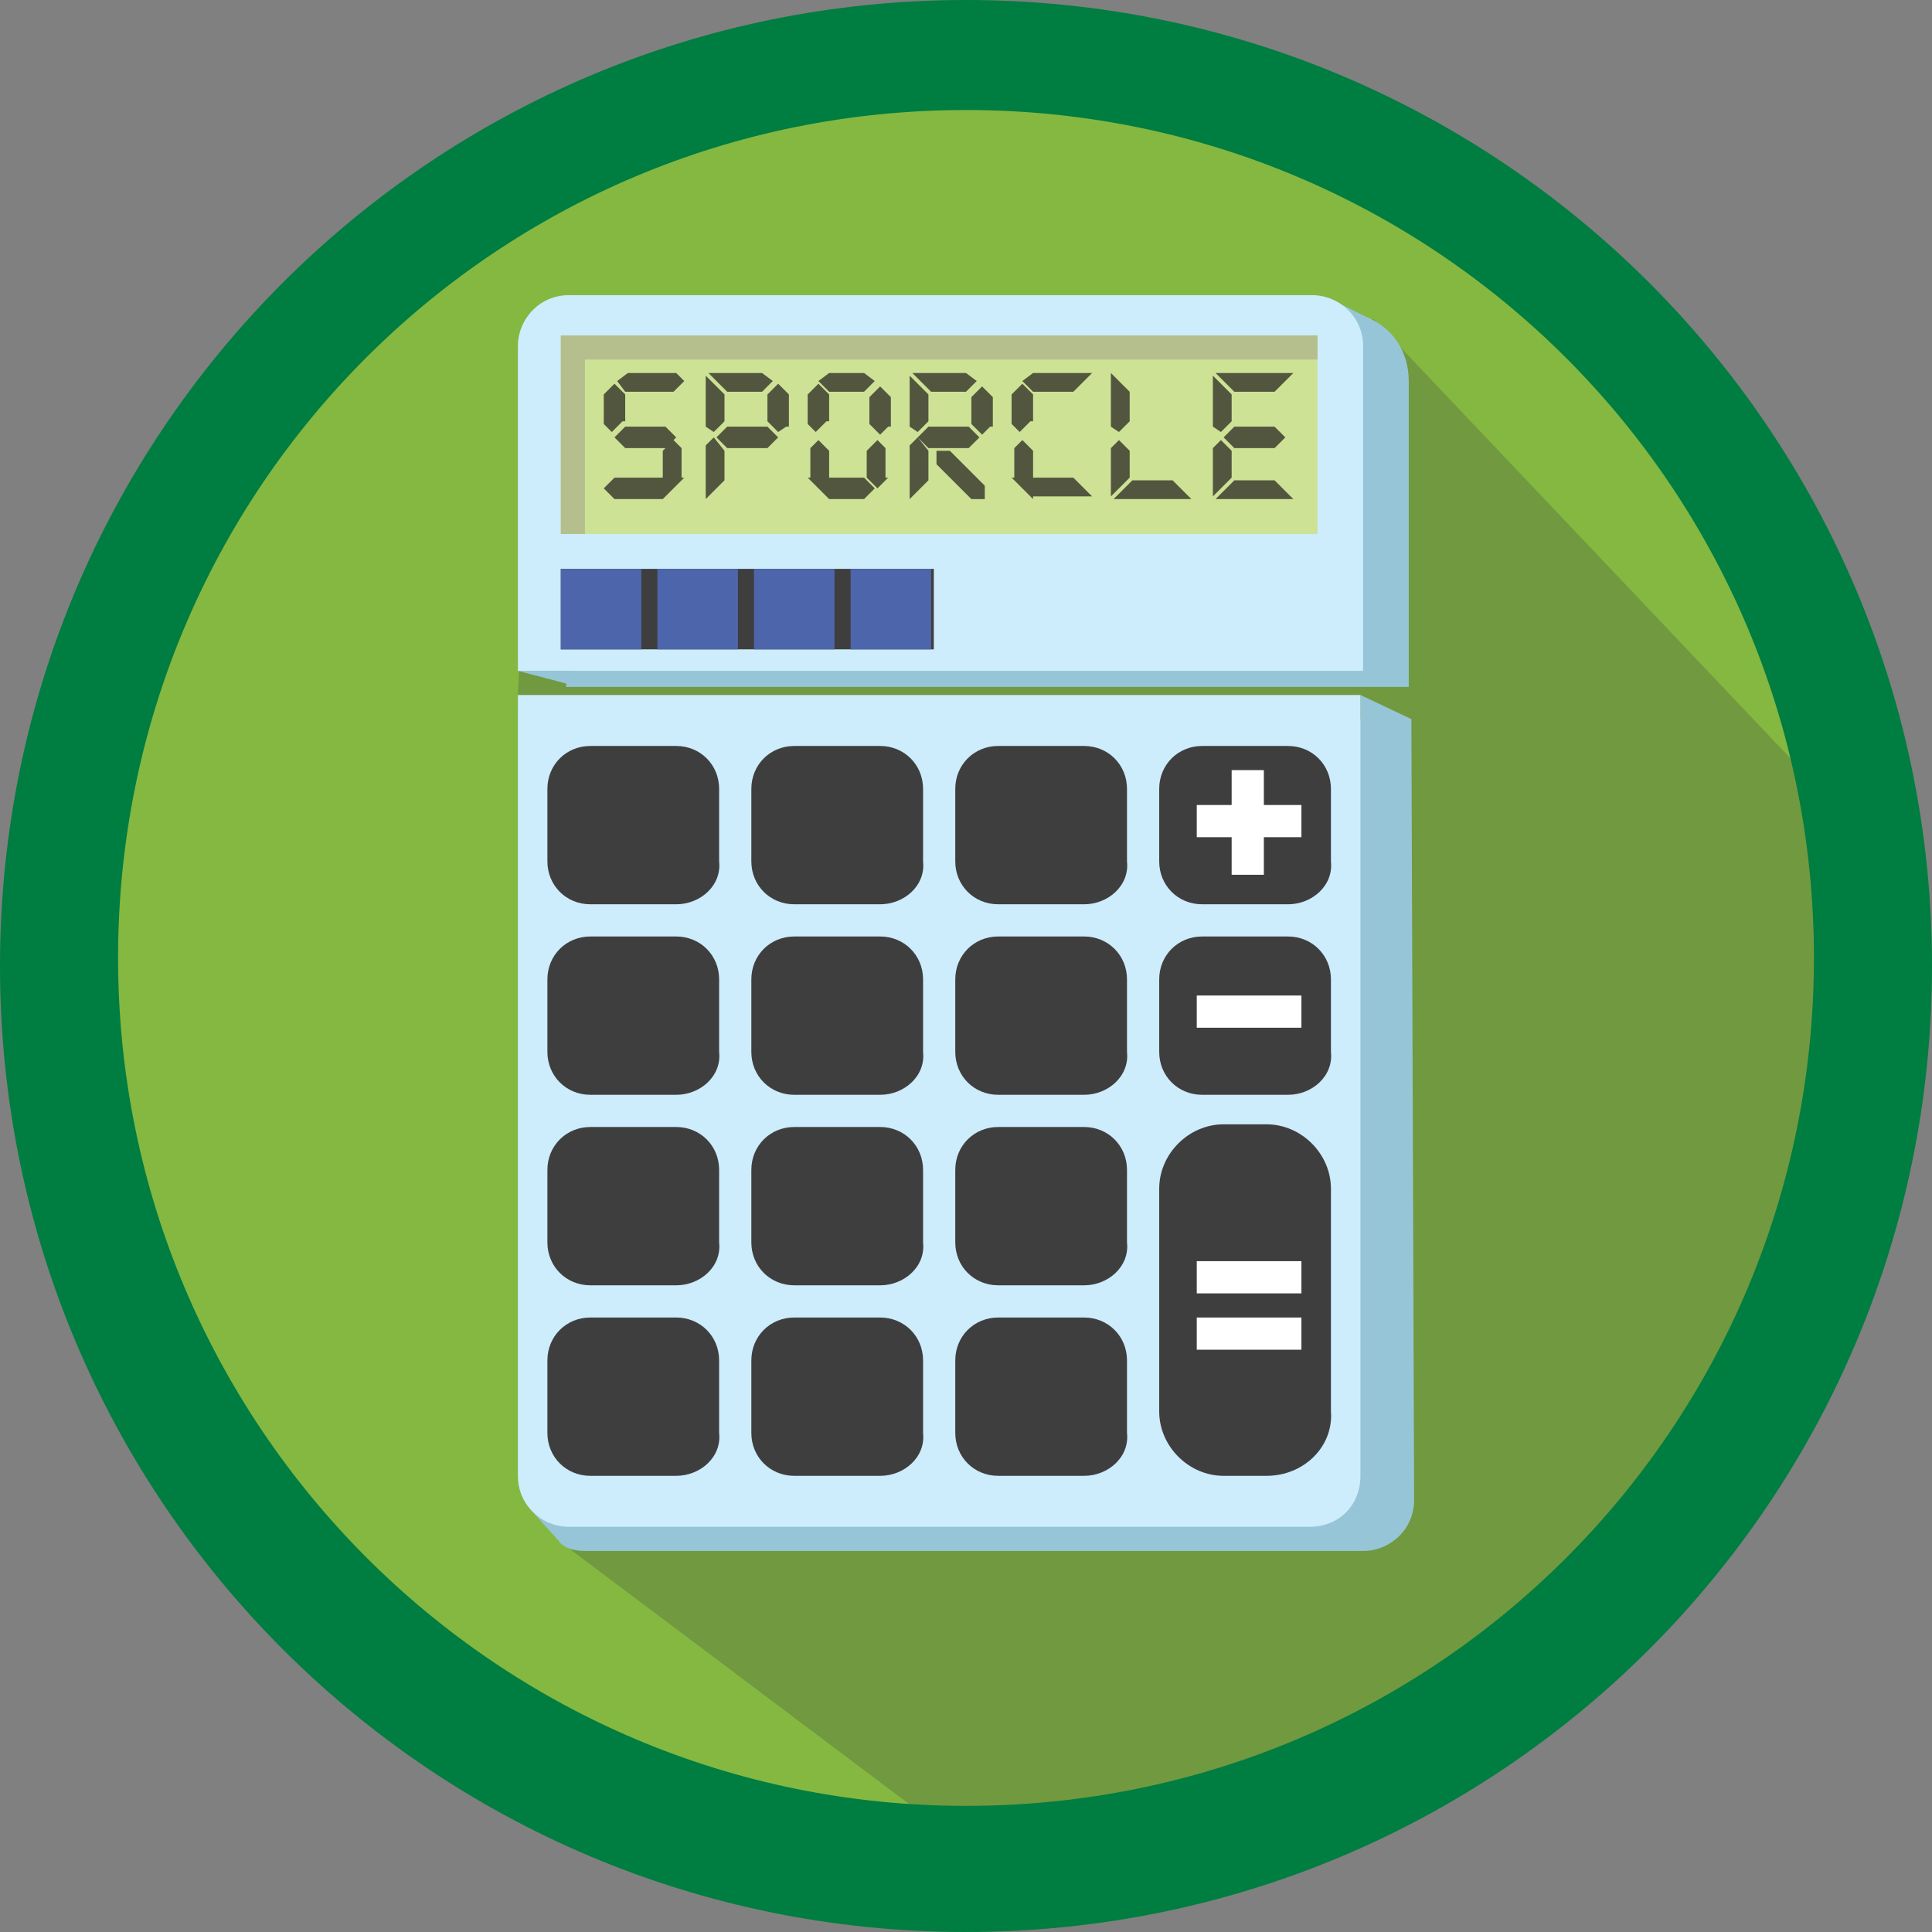 <?xml version="1.0" encoding="utf-8"?>
<!-- Generator: Adobe Illustrator 18.1.1, SVG Export Plug-In . SVG Version: 6.00 Build 0)  -->
<svg version="1.1" id="Layer_1" xmlns="http://www.w3.org/2000/svg" xmlns:xlink="http://www.w3.org/1999/xlink" x="0px" y="0px"
	 viewBox="0 0 72 72" enable-background="new 0 0 72 72" xml:space="preserve">
<rect x="0" y="0" width="72" height="72" fill="#808080" stroke="none"/>
<g id="_x2E_svg_7442_">
	<circle id="_x2E_svg_7360_" fill="#84B841" cx="37" cy="36.2" r="33.2"/>
</g>
<path id="_x2E_svg_7457_" fill="#71993F" d="M51.2,11.9l16.7,17.6c0,0,4.7,26.7-12.1,34.1l-18.5,6.2L20.8,57.4l-1.5-31.5L20,11.9
	H51.2z"/>
<path id="_x2E_svg_7456_" fill="#96C5D7" d="M52.6,27.2c0,0,0-0.5,0-0.4l-1.9-0.9l0,0.9H21.2v29.7l-1.3-0.1l0.9,1
	c0.2,0.3,0.6,0.4,1,0.4h29c1,0,1.9-0.8,1.9-1.9L52.6,27.2L52.6,27.2z"/>
<path id="_x2E_svg_7455_" fill="#96C5D7" d="M49.7,11.2l-0.1,1.2L23,11.6c-1,0-1.9,0.8-1.9,1.9v12.1h31.4V14.2c0-1.1-0.6-2-1.6-2.4
	L49.7,11.2z"/>
<path id="_x2E_svg_7433_" fill="#007D40" d="M0,36c0,19.9,16.1,36,36,36s36-16.1,36-36C72,16.1,55.9,0,36,0S0,16.1,0,36z M4.4,35.7
	C4.4,18.2,18.5,4.1,36,4.1s31.6,14.1,31.6,31.6c0,17.5-14.1,31.6-31.6,31.6S4.4,53.1,4.4,35.7z"/>
<path id="_x2E_svg_7454_" fill="#CDECFC" d="M50.7,25H19.3V12.9c0-1,0.8-1.9,1.9-1.9h27.7c1,0,1.9,0.8,1.9,1.9V25z"/>
<path id="_x2E_svg_7453_" fill="#CDECFC" d="M48.8,56.9H21.2c-1,0-1.9-0.8-1.9-1.9V25.9h31.4V55C50.7,56.1,49.9,56.9,48.8,56.9z"/>
<path id="_x2E_svg_7452_" fill="#3F3E3F" d="M25.2,33.7H22c-0.9,0-1.6-0.7-1.6-1.6v-2.7c0-0.9,0.7-1.6,1.6-1.6h3.2
	c0.9,0,1.6,0.7,1.6,1.6v2.7C26.9,33,26.1,33.7,25.2,33.7z"/>
<path id="_x2E_svg_7451_" fill="#3F3E3F" d="M48,33.7h-3.2c-0.9,0-1.6-0.7-1.6-1.6v-2.7c0-0.9,0.7-1.6,1.6-1.6H48
	c0.9,0,1.6,0.7,1.6,1.6v2.7C49.7,33,48.9,33.7,48,33.7z"/>
<path id="_x2E_svg_7450_" fill="#3F3E3F" d="M32.8,33.7h-3.2c-0.9,0-1.6-0.7-1.6-1.6v-2.7c0-0.9,0.7-1.6,1.6-1.6h3.2
	c0.9,0,1.6,0.7,1.6,1.6v2.7C34.5,33,33.7,33.7,32.8,33.7z"/>
<path id="_x2E_svg_7449_" fill="#3F3E3F" d="M40.4,33.7h-3.2c-0.9,0-1.6-0.7-1.6-1.6v-2.7c0-0.9,0.7-1.6,1.6-1.6h3.2
	c0.9,0,1.6,0.7,1.6,1.6v2.7C42.1,33,41.3,33.7,40.4,33.7z"/>
<path id="_x2E_svg_7448_" fill="#3F3E3F" d="M25.2,40.8H22c-0.9,0-1.6-0.7-1.6-1.6v-2.7c0-0.9,0.7-1.6,1.6-1.6h3.2
	c0.9,0,1.6,0.7,1.6,1.6v2.7C26.9,40.1,26.1,40.8,25.2,40.8z"/>
<path id="_x2E_svg_7447_" fill="#3F3E3F" d="M48,40.8h-3.2c-0.9,0-1.6-0.7-1.6-1.6v-2.7c0-0.9,0.7-1.6,1.6-1.6H48
	c0.9,0,1.6,0.7,1.6,1.6v2.7C49.7,40.1,48.9,40.8,48,40.8z"/>
<path id="_x2E_svg_7446_" fill="#3F3E3F" d="M32.8,40.8h-3.2c-0.9,0-1.6-0.7-1.6-1.6v-2.7c0-0.9,0.7-1.6,1.6-1.6h3.2
	c0.9,0,1.6,0.7,1.6,1.6v2.7C34.5,40.1,33.7,40.8,32.8,40.8z"/>
<path id="_x2E_svg_7445_" fill="#3F3E3F" d="M40.4,40.8h-3.2c-0.9,0-1.6-0.7-1.6-1.6v-2.7c0-0.9,0.7-1.6,1.6-1.6h3.2
	c0.9,0,1.6,0.7,1.6,1.6v2.7C42.1,40.1,41.3,40.8,40.4,40.8z"/>
<path id="_x2E_svg_7444_" fill="#3F3E3F" d="M25.2,47.9H22c-0.9,0-1.6-0.7-1.6-1.6v-2.7c0-0.9,0.7-1.6,1.6-1.6h3.2
	c0.9,0,1.6,0.7,1.6,1.6v2.7C26.9,47.2,26.1,47.9,25.2,47.9z"/>
<path id="_x2E_svg_7441_" fill="#3F3E3F" d="M32.8,47.9h-3.2c-0.9,0-1.6-0.7-1.6-1.6v-2.7c0-0.9,0.7-1.6,1.6-1.6h3.2
	c0.9,0,1.6,0.7,1.6,1.6v2.7C34.5,47.2,33.7,47.9,32.8,47.9z"/>
<path id="_x2E_svg_7440_" fill="#3F3E3F" d="M40.4,47.9h-3.2c-0.9,0-1.6-0.7-1.6-1.6v-2.7c0-0.9,0.7-1.6,1.6-1.6h3.2
	c0.9,0,1.6,0.7,1.6,1.6v2.7C42.1,47.2,41.3,47.9,40.4,47.9z"/>
<path id="_x2E_svg_7439_" fill="#3F3E3F" d="M25.2,55H22c-0.9,0-1.6-0.7-1.6-1.6v-2.7c0-0.9,0.7-1.6,1.6-1.6h3.2
	c0.9,0,1.6,0.7,1.6,1.6v2.7C26.9,54.3,26.1,55,25.2,55z"/>
<path id="_x2E_svg_7438_" fill="#3F3E3F" d="M47.2,55h-1.6c-1.3,0-2.4-1.1-2.4-2.4v-8.3c0-1.3,1.1-2.4,2.4-2.4h1.6
	c1.3,0,2.4,1.1,2.4,2.4v8.3C49.7,53.9,48.6,55,47.2,55z"/>
<path id="_x2E_svg_7437_" fill="#3F3E3F" d="M32.8,55h-3.2c-0.9,0-1.6-0.7-1.6-1.6v-2.7c0-0.9,0.7-1.6,1.6-1.6h3.2
	c0.9,0,1.6,0.7,1.6,1.6v2.7C34.5,54.3,33.7,55,32.8,55z"/>
<path id="_x2E_svg_7436_" fill="#3F3E3F" d="M40.4,55h-3.2c-0.9,0-1.6-0.7-1.6-1.6v-2.7c0-0.9,0.7-1.6,1.6-1.6h3.2
	c0.9,0,1.6,0.7,1.6,1.6v2.7C42.1,54.3,41.3,55,40.4,55z"/>
<rect id="_x2E_svg_7435_" x="20.9" y="12.5" fill="#CEE295" width="28.2" height="7.4"/>
<rect id="_x2E_svg_7434_" x="20.9" y="21.2" fill="#3F3E3F" width="13.9" height="3"/>
<rect id="_x2E_svg_7432_" x="20.9" y="21.2" fill="#4D66AB" width="3" height="3"/>
<rect id="_x2E_svg_7431_" x="24.5" y="21.2" fill="#4D66AB" width="3" height="3"/>
<rect id="_x2E_svg_7430_" x="28.1" y="21.2" fill="#4D66AB" width="3" height="3"/>
<rect id="_x2E_svg_7429_" x="31.7" y="21.2" fill="#4D66AB" width="3" height="3"/>
<polygon id="_x2E_svg_7428_" fill="#B5BF8E" points="21.8,13.4 49.1,13.4 49.1,12.5 20.9,12.5 20.9,19.9 21.8,19.9 "/>
<polygon id="_x2E_svg_7427_" fill="#96C5D7" points="21.2,25.5 19.3,25 21.4,25 "/>
<rect id="_x2E_svg_7426_" x="44.6" y="30" fill="#FFFFFF" width="3.9" height="1.2"/>
<rect id="_x2E_svg_7425_" x="44.6" y="37.1" fill="#FFFFFF" width="3.9" height="1.2"/>
<rect id="_x2E_svg_7424_" x="44.6" y="47" fill="#FFFFFF" width="3.9" height="1.2"/>
<rect id="_x2E_svg_7423_" x="44.6" y="49.1" fill="#FFFFFF" width="3.9" height="1.2"/>
<rect id="_x2E_svg_7422_" x="45.9" y="28.7" fill="#FFFFFF" width="1.2" height="3.9"/>
<g id="_x2E_svg_7420_">
	<path fill="#52563F" d="M23.2,15.7l-0.4,0.4l-0.3-0.3v-1.1l0.4-0.4l0.4,0.4V15.7z M22.9,18.6l-0.4-0.4l0.4-0.4h1.8l0.4,0.4
		l-0.4,0.4H22.9z M24.8,15.9l0.4,0.4l-0.4,0.4h-1.5l-0.4-0.4l0.4-0.4H24.8z M25.5,14.2l-0.4,0.4h-1.8L23,14.2l0.4-0.3h1.8L25.5,14.2
		z M25.5,17.8l-0.4,0.4l-0.4-0.4v-1l0.4-0.4l0.3,0.3V17.8z"/>
	<path fill="#52563F" d="M26.3,15.9V14l0.7,0.7v1l-0.4,0.4L26.3,15.9z M27,16.8v1.1l-0.7,0.7v-2l0.3-0.3L27,16.8z M28.8,14.2
		l-0.4,0.4h-1.3l-0.7-0.7h2L28.8,14.2z M28.6,15.9l0.4,0.4l-0.4,0.4h-1.5l-0.4-0.4l0.4-0.4H28.6z M29.3,15.9L29,16.1l-0.4-0.4v-1
		l0.4-0.4l0.4,0.4V15.9z"/>
	<path fill="#52563F" d="M30.8,15.7l-0.4,0.4l-0.3-0.3v-1.1l0.4-0.4l0.4,0.4V15.7z M30.1,17.8l0.4,0.4l0.4-0.4v-1l-0.4-0.4l-0.3,0.3
		V17.8z M32.6,14.2l-0.4,0.4h-1.3l-0.4-0.4l0.4-0.3h1.3L32.6,14.2z M30.9,18.6l-0.4-0.4l0.4-0.4h1.3l0.4,0.4l-0.4,0.4H30.9z
		 M33.1,15.9l-0.3,0.3l-0.4-0.4v-1l0.4-0.4l0.4,0.4V15.9z M33.1,17.8l-0.4,0.4l-0.4-0.4v-1l0.4-0.4l0.3,0.3V17.8z"/>
	<path fill="#52563F" d="M33.9,15.9V14l0.7,0.7v1l-0.4,0.4L33.9,15.9z M34.6,16.8v1.1l-0.7,0.7v-2l0.3-0.3L34.6,16.8z M36.4,14.2
		L36,14.6h-1.3L34,13.9h2L36.4,14.2z M36.1,15.9l0.4,0.4l-0.4,0.4h-1.5l-0.4-0.4l0.4-0.4H36.1z M34.9,17.3v-0.5l0.5,0l1.3,1.3l0,0.5
		h-0.5L34.9,17.3z M36.9,15.9l-0.3,0.3l-0.4-0.4v-1l0.4-0.4l0.4,0.4V15.9z"/>
	<path fill="#52563F" d="M38.4,15.7l-0.4,0.4l-0.3-0.3v-1.1l0.4-0.4l0.4,0.4V15.7z M37.7,17.8l0.4,0.4l0.4-0.4v-1l-0.4-0.4l-0.3,0.3
		V17.8z M40.7,13.9l-0.7,0.7h-1.5l-0.4-0.4l0.4-0.3H40.7z M38.5,18.6l-0.4-0.4l0.4-0.4h1.5l0.7,0.7H38.5z"/>
	<path fill="#52563F" d="M41.4,15.9v-2l0.7,0.7v1.1l-0.4,0.4L41.4,15.9z M42.1,16.8v1l-0.7,0.7v-1.8l0.3-0.3L42.1,16.8z M44.4,18.6
		h-2.9l0.7-0.7h1.5L44.4,18.6z"/>
	<path fill="#52563F" d="M45.2,15.9V14l0.7,0.7v1l-0.4,0.4L45.2,15.9z M45.9,16.8v1l-0.7,0.7v-1.8l0.3-0.3L45.9,16.8z M48.2,13.9
		l-0.7,0.7h-1.5l-0.7-0.7H48.2z M48.2,18.6h-2.9l0.7-0.7h1.5L48.2,18.6z M47.5,15.9l0.4,0.4l-0.4,0.4H46l-0.4-0.4l0.4-0.4H47.5z"/>
</g>
<g>
</g>
<g>
</g>
<g>
</g>
<g>
</g>
<g>
</g>
<g>
</g>
<g>
</g>
<g>
</g>
<g>
</g>
<g>
</g>
<g>
</g>
<g>
</g>
<g>
</g>
<g>
</g>
<g>
</g>
</svg>
